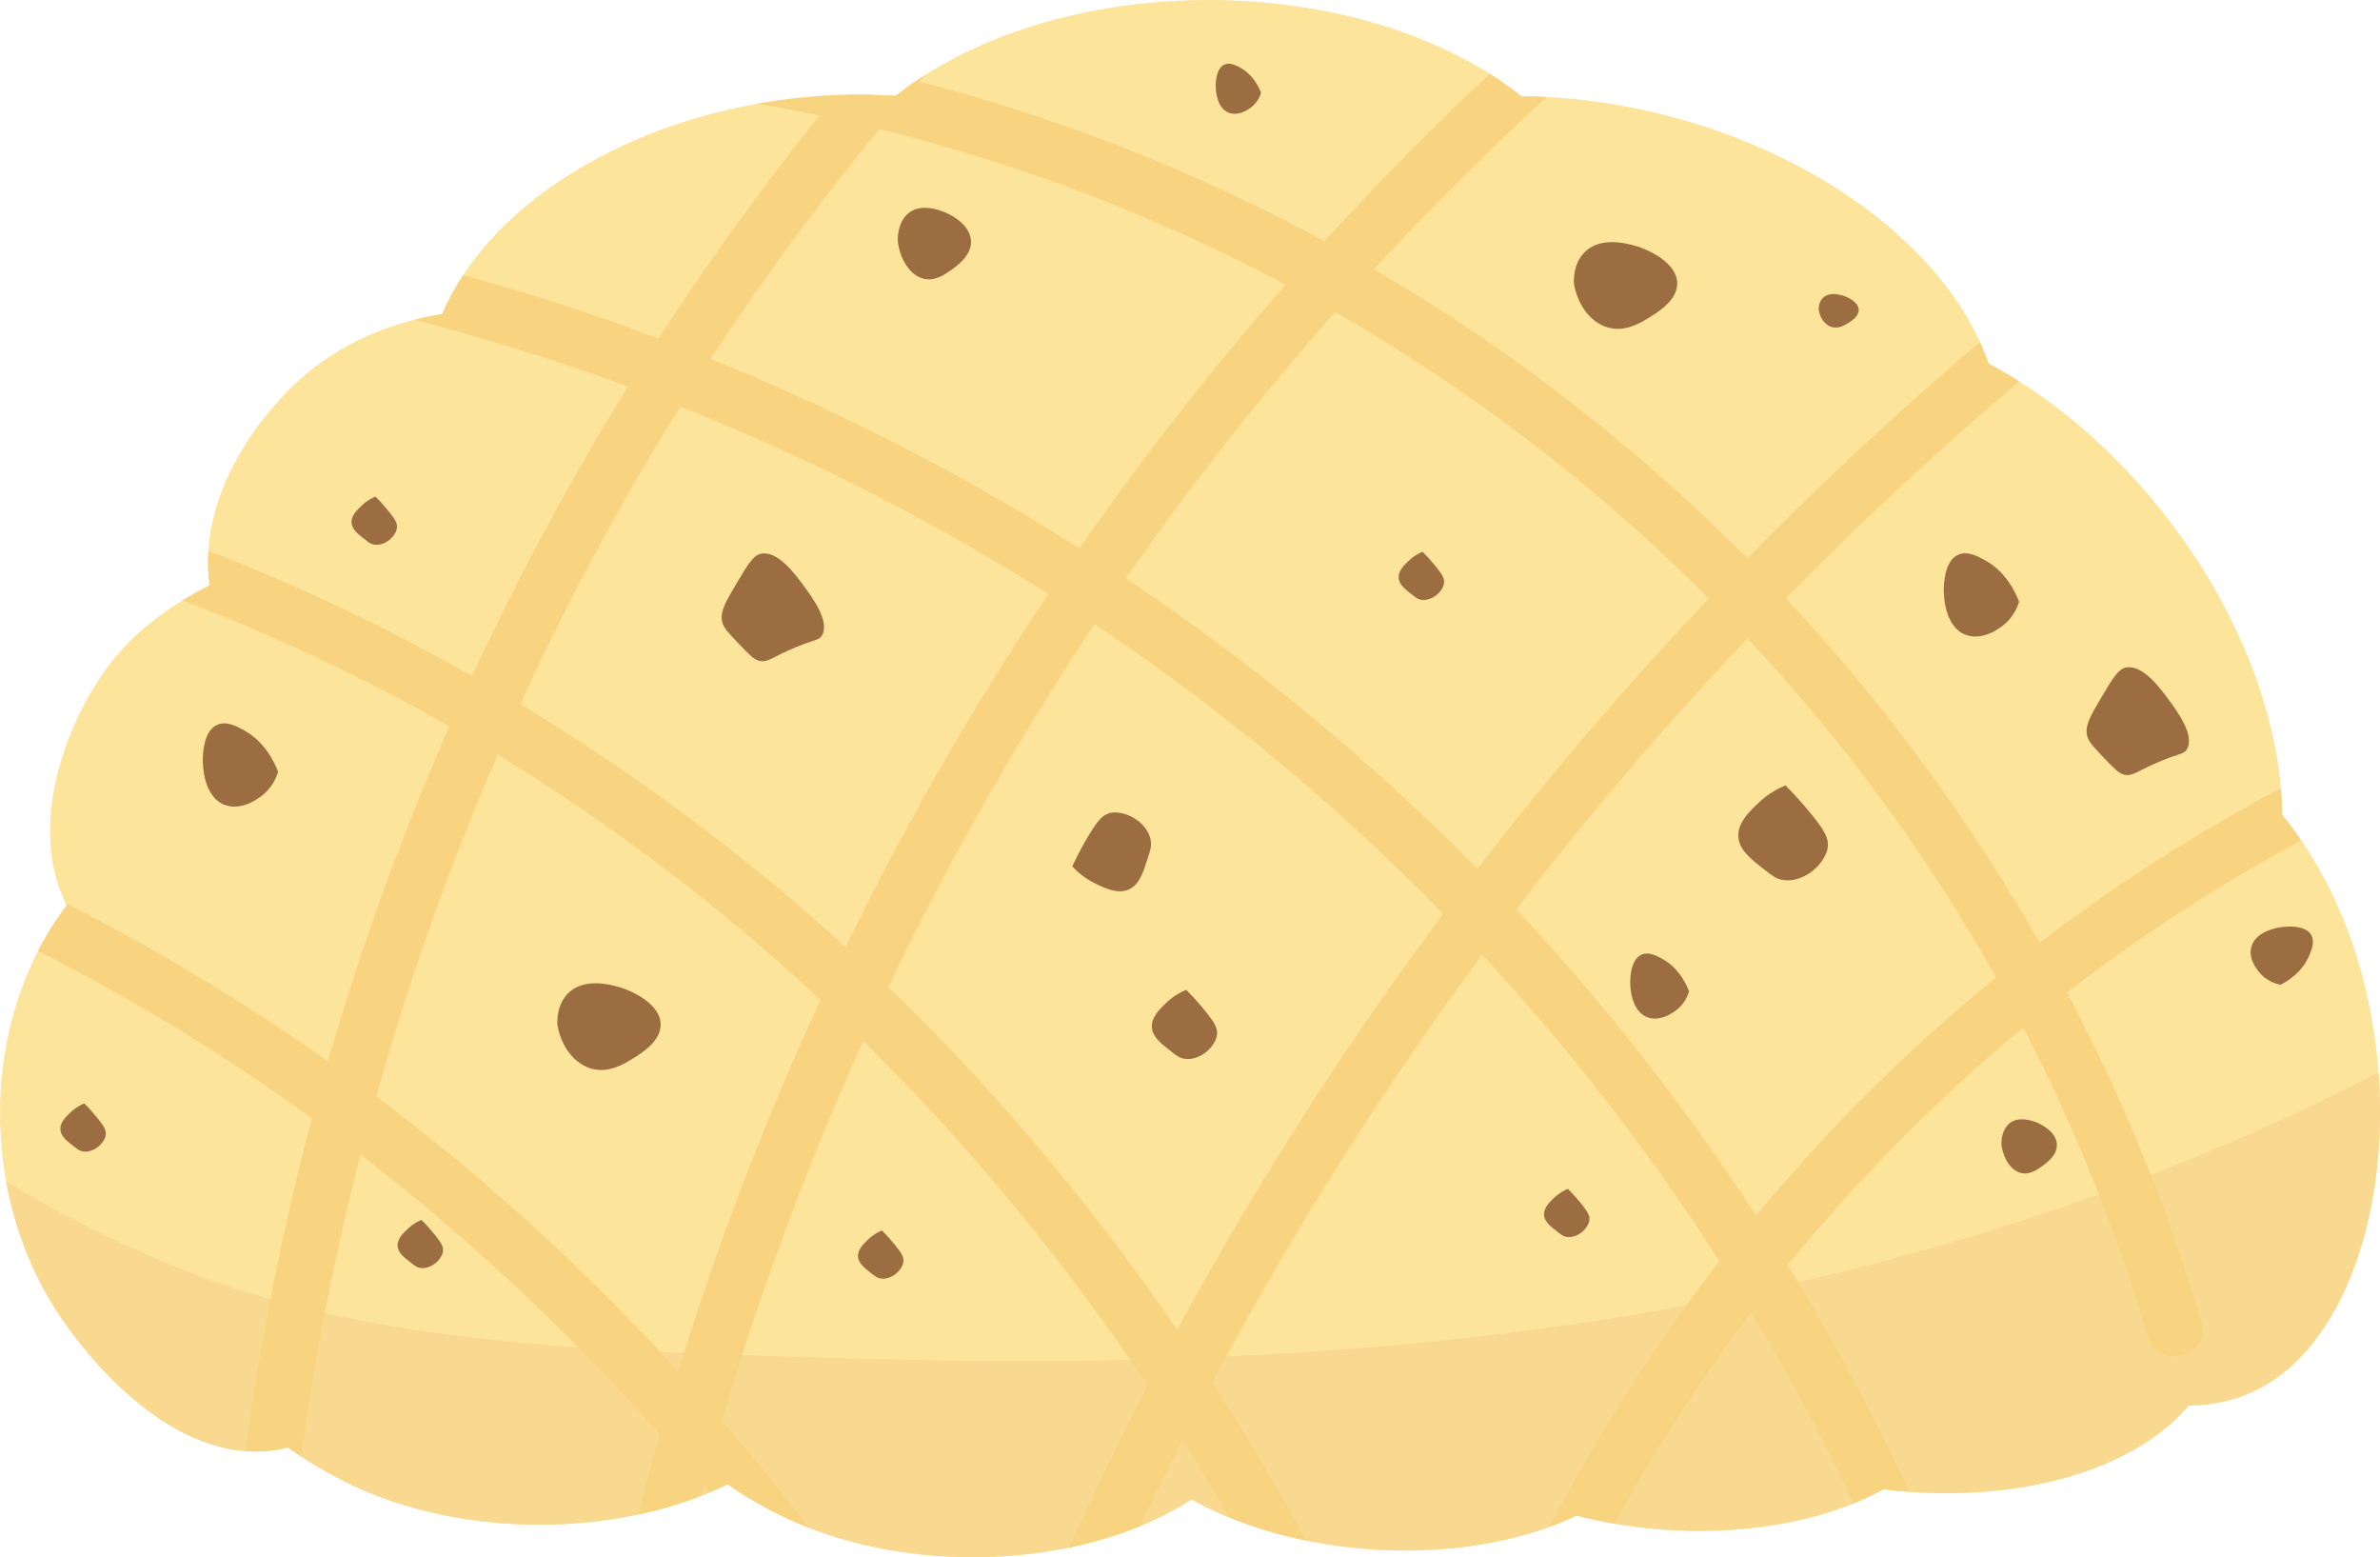 <?xml version="1.0" encoding="UTF-8"?><svg id="_レイヤー_2" xmlns="http://www.w3.org/2000/svg" xmlns:xlink="http://www.w3.org/1999/xlink" viewBox="0 0 384.362 251.406"><defs><style>.cls-1{fill:#f9d88f;}.cls-2{opacity:.8;}.cls-3{fill:#fde49b;}.cls-4{fill:#f9d480;}.cls-5{fill:#824f2b;}.cls-6{clip-path:url(#clippath);}</style><clipPath id="clippath"><path class="cls-3" d="M372.975,137.705c-1.322-2.094-2.798-4.155-4.402-6.162-.212-14.992-6.599-32.538-18.795-48.203-8.45-10.853-18.46-19.221-28.629-24.635-5.84-17.04-25.467-33.066-51.444-39.909-8.205-2.161-16.305-3.201-23.98-3.253-11.957-9.483-30.168-15.544-50.576-15.544-20.372,0-38.556,6.039-50.514,15.493-6.171-.417-12.648-.194-19.269.764-26.141,3.781-46.942,17.812-53.954,34.442-7.958,1.302-16.291,4.41-23.484,11.012-1.828,1.678-15.609,14.694-14.241,31.449.037.447.105.887.162,1.33-10.165,5.19-14.698,10.712-16.818,13.671-6.62,9.237-12.074,24.55-6.867,36.727.187.437.405.857.617,1.28-14.114,18.536-14.253,46.727-1.103,66.307,2.823,4.203,16.585,23.387,33.626,21.758,1.107-.106,2.158-.294,3.169-.566,3.876,2.743,7.96,5.091,12.127,6.895,18.52,8.017,42.464,7.156,58.877-.935,3.576,2.443,7.32,4.539,11.13,6.189,20.468,8.86,47.552,6.872,63.782-3.731,1.46.787,2.932,1.514,4.409,2.17,17.972,7.971,41.873,8.07,57.823.413,16.968,4.399,36.46,2.96,49.574-4.244,19.276,2.456,39.589-2.076,49.27-13.501,3.508-.045,6.864-.688,9.959-2.05,22.886-10.079,28.416-57.287,9.55-87.167Z"/></clipPath></defs><g id="_レイヤー_1-2"><path class="cls-3" d="M372.975,137.705c-1.322-2.094-2.798-4.155-4.402-6.162-.212-14.992-6.599-32.538-18.795-48.203-8.45-10.853-18.46-19.221-28.629-24.635-5.84-17.04-25.467-33.066-51.444-39.909-8.205-2.161-16.305-3.201-23.98-3.253-11.957-9.483-30.168-15.544-50.576-15.544-20.372,0-38.556,6.039-50.514,15.493-6.171-.417-12.648-.194-19.269.764-26.141,3.781-46.942,17.812-53.954,34.442-7.958,1.302-16.291,4.41-23.484,11.012-1.828,1.678-15.609,14.694-14.241,31.449.037.447.105.887.162,1.33-10.165,5.19-14.698,10.712-16.818,13.671-6.62,9.237-12.074,24.55-6.867,36.727.187.437.405.857.617,1.28-14.114,18.536-14.253,46.727-1.103,66.307,2.823,4.203,16.585,23.387,33.626,21.758,1.107-.106,2.158-.294,3.169-.566,3.876,2.743,7.96,5.091,12.127,6.895,18.52,8.017,42.464,7.156,58.877-.935,3.576,2.443,7.32,4.539,11.13,6.189,20.468,8.86,47.552,6.872,63.782-3.731,1.46.787,2.932,1.514,4.409,2.17,17.972,7.971,41.873,8.07,57.823.413,16.968,4.399,36.46,2.96,49.574-4.244,19.276,2.456,39.589-2.076,49.27-13.501,3.508-.045,6.864-.688,9.959-2.05,22.886-10.079,28.416-57.287,9.55-87.167Z"/><g class="cls-6"><path class="cls-1" d="M499.041,83.903c10.009,8.233-86.463,235.155-266.637,275.341-102.566,22.876-230.534-15.147-274.55-94.945-22.799-41.334-24.697-96.82-9.494-104.439,12.854-6.442,31.243,24.689,79.121,44.308,14.877,6.096,36.126,12.525,82.286,14.242,76.24,2.836,192.28,7.152,300.659-60.132,62.727-38.942,84.308-77.917,88.615-74.374Z"/><path class="cls-4" d="M326.368,49.681c-58.434,48.035-106.957,107.915-141.623,175.167-8.296,16.095-15.769,32.597-22.506,49.403-2.155,5.375,6.547,7.711,8.679,2.393,27.668-69.023,69.424-132.177,122.091-184.672,12.652-12.611,25.924-24.584,39.723-35.927,4.477-3.68-1.922-10.016-6.364-6.364h0Z"/><path class="cls-4" d="M377.256,122.733c-58.913,28.529-106.561,77.506-133.461,137.173-2.362,5.238,5.392,9.82,7.771,4.542,26.341-58.428,72.53-106.001,130.232-133.944,5.212-2.524.653-10.287-4.542-7.771h0Z"/><path class="cls-4" d="M250.206,3.184c-62.024,54.854-109.195,125.593-136.033,203.932-6.38,18.621-11.569,37.635-15.606,56.899-1.184,5.651,7.489,8.067,8.679,2.393,16.94-80.837,55.051-156.656,110.268-218.141,12.258-13.65,25.314-26.565,39.056-38.718,4.347-3.845-2.037-10.19-6.364-6.364h0Z"/><path class="cls-4" d="M158.199-10.813C100.538,49.253,60.625,125.122,44.263,206.806c-3.507,17.507-5.947,35.229-7.387,53.025-.467,5.773,8.535,5.743,9,0,6.354-78.491,34.056-154.545,80.25-218.391,11.71-16.185,24.605-31.48,38.437-45.89,4.012-4.179-2.343-10.552-6.364-6.364h0Z"/><path class="cls-4" d="M355.535,213.462c-26.049-88.118-93.464-160.055-179.755-191.765-17.681-6.498-35.977-11.273-54.582-14.218-5.666-.897-8.106,7.774-2.393,8.679,90.139,14.268,169.173,71.99,209.952,153.708,7.371,14.771,13.419,30.16,18.099,45.989,1.638,5.542,10.327,3.183,8.679-2.393h0Z"/><path class="cls-4" d="M316.592,259.972c-15.557-39.239-38.002-75.542-66.115-107.04-39.111-43.82-88.911-77.459-143.821-98.157-19.814-7.469-40.266-13.202-61.076-17.117-5.661-1.065-8.087,7.607-2.393,8.679,42.494,7.994,83.444,23.605,120.424,46.028,48.242,29.251,89.163,70.027,118.456,118.247,10.022,16.497,18.729,33.808,25.845,51.754,2.11,5.321,10.817,3.002,8.679-2.393h0Z"/><path class="cls-4" d="M233.894,298.716c-16.309-42.797-39.57-82.906-69.663-117.508C122.984,133.781,68.88,98.07,8.469,80.366c-21.869-6.409-44.421-10.421-67.145-12.084-5.778-.423-5.752,8.579,0,9,46.975,3.438,93.012,17.731,133.728,41.404,51.369,29.868,93.177,73.984,122.904,125.218,10.615,18.295,19.729,37.442,27.261,57.205,2.042,5.359,10.746,3.034,8.679-2.393h0Z"/><path class="cls-4" d="M169.907,309.259c-20.371-40.207-47.412-77.26-80.352-108.091C43.643,158.195-13.767,127.969-75.743,116.549c-22.625-4.169-45.665-5.962-68.66-5.23-5.777.184-5.803,9.185,0,9,47.857-1.522,95.952,7.982,139.522,27.909,53.786,24.6,99.792,64.098,134.361,111.9,12.288,16.992,23.179,34.969,32.655,53.673,2.618,5.168,10.386.617,7.771-4.542h0Z"/></g><g class="cls-2"><path class="cls-5" d="M132.741,102.592c-.478.791-1.046.606-4.088,1.846-4.001,1.632-4.592,2.594-6.066,2.242-.85-.203-1.666-1.058-3.297-2.769-1.602-1.68-2.403-2.52-2.637-3.429-.427-1.651.457-3.189,2.242-6.198,1.826-3.079,2.739-4.618,3.956-4.879,2.729-.585,5.533,3.24,7.121,5.407,1.225,1.671,4.095,5.586,2.769,7.78Z"/><path class="cls-5" d="M44.917,124.614c-.247.782-.844,2.292-2.275,3.561-.299.265-3.349,2.893-6.33,1.78-3.532-1.319-3.566-6.622-3.561-7.319.005-.647.039-4.646,2.374-5.637,1.48-.628,3.127.274,4.253.89,3.309,1.812,4.865,4.978,5.538,6.725Z"/><path class="cls-5" d="M106.696,165.438c-.01,2.705-3.099,4.603-4.528,5.481-1.412.868-3.758,2.309-6.434,1.668-2.882-.69-5.116-3.547-5.719-7.149-.036-.73-.067-3.218,1.668-5.005,2.5-2.575,6.563-1.527,7.864-1.192,2.686.693,7.161,2.934,7.149,6.196Z"/><path class="cls-5" d="M368.3,158.99c-.611-.123-1.8-.453-2.874-1.432-.225-.205-2.456-2.298-1.856-4.639.712-2.775,4.716-3.229,5.243-3.281.489-.048,3.514-.346,4.451,1.339.594,1.068.045,2.385-.33,3.285-1.102,2.646-3.369,4.078-4.635,4.727Z"/><path class="cls-5" d="M272.785,160.063c-.193.611-.659,1.791-1.778,2.783-.234.207-2.618,2.261-4.947,1.391-2.76-1.031-2.788-5.176-2.783-5.72.004-.505.03-3.632,1.855-4.406,1.157-.491,2.444.214,3.324.696,2.586,1.416,3.802,3.891,4.329,5.256Z"/><path class="cls-5" d="M326.079,97.157c-.247.782-.844,2.292-2.275,3.561-.299.265-3.349,2.893-6.33,1.78-3.532-1.319-3.566-6.622-3.561-7.319.005-.647.039-4.646,2.374-5.637,1.48-.628,3.127.274,4.253.89,3.309,1.812,4.865,4.978,5.538,6.725Z"/><path class="cls-5" d="M353.171,120.972c-.478.791-1.046.606-4.088,1.846-4.001,1.632-4.592,2.594-6.066,2.242-.85-.203-1.666-1.058-3.297-2.769-1.602-1.68-2.403-2.52-2.637-3.429-.427-1.651.457-3.189,2.242-6.198,1.826-3.079,2.739-4.618,3.956-4.879,2.729-.585,5.533,3.24,7.121,5.407,1.225,1.671,4.095,5.586,2.769,7.78Z"/><path class="cls-5" d="M156.817,39.071c-.007,2.231-2.196,3.796-3.208,4.52-1.0.715-2.663,1.904-4.559,1.375-2.042-.569-3.625-2.925-4.053-5.895-.025-.602-.048-2.653,1.182-4.127,1.772-2.123,4.651-1.259,5.573-.982,1.903.571,5.075,2.419,5.066,5.109Z"/><path class="cls-5" d="M270.868,45.783c-.01,2.705-3.099,4.603-4.528,5.481-1.412.868-3.758,2.309-6.434,1.668-2.881-.69-5.116-3.547-5.719-7.149-.036-.73-.067-3.218,1.668-5.005,2.5-2.575,6.563-1.527,7.864-1.191,2.686.693,7.161,2.934,7.149,6.196Z"/><path class="cls-5" d="M300.173,50.061c-.004,1.047-1.199,1.781-1.752,2.121-.546.336-1.454.894-2.49.645-1.115-.267-1.98-1.373-2.213-2.767-.014-.283-.026-1.245.646-1.937.968-.996,2.54-.591,3.043-.461,1.039.268,2.771,1.135,2.767,2.398Z"/><path class="cls-5" d="M203.658,14.996c-.148.471-.508,1.379-1.369,2.143-.18.16-2.016,1.741-3.81,1.072-2.126-.794-2.147-3.986-2.143-4.405.003-.389.023-2.797,1.429-3.393.891-.378,1.882.165,2.56.536,1.992,1.09,2.928,2.997,3.334,4.048Z"/><path class="cls-5" d="M64.111,85.191c-.043.463-.239.787-.386,1.029-.682,1.124-2.163,1.99-3.473,1.672-.424-.103-.711-.326-1.286-.772-1.138-.883-2.102-1.631-2.187-2.701-.091-1.158.895-2.093,1.672-2.83.81-.768,1.643-1.189,2.187-1.415.936.943,1.661,1.791,2.187,2.444,1.048,1.303,1.349,1.895,1.286,2.573Z"/><path class="cls-5" d="M295.187,136.676c-.085.913-.472,1.551-.76,2.027-1.343,2.215-4.261,3.92-6.842,3.294-.836-.203-1.402-.642-2.534-1.52-2.242-1.74-4.142-3.214-4.308-5.321-.18-2.281,1.762-4.122,3.294-5.575,1.596-1.514,3.236-2.342,4.308-2.787,1.843,1.857,3.273,3.527,4.308,4.815,2.064,2.567,2.658,3.732,2.534,5.068Z"/><path class="cls-5" d="M233.213,94.096c-.043.463-.239.787-.386,1.029-.682,1.124-2.163,1.99-3.473,1.672-.424-.103-.711-.326-1.286-.772-1.138-.883-2.102-1.631-2.187-2.701-.091-1.158.895-2.093,1.672-2.83.81-.768,1.643-1.189,2.187-1.415.936.943,1.661,1.791,2.187,2.444,1.048,1.303,1.349,1.895,1.286,2.573Z"/><path class="cls-5" d="M196.55,167.001c-.062.665-.344,1.13-.554,1.477-.979,1.614-3.105,2.857-4.986,2.401-.609-.148-1.021-.468-1.846-1.108-1.634-1.268-3.018-2.342-3.139-3.878-.131-1.662,1.284-3.004,2.401-4.063,1.163-1.103,2.358-1.707,3.139-2.031,1.343,1.353,2.385,2.571,3.139,3.509,1.504,1.871,1.937,2.72,1.846,3.693Z"/><path class="cls-5" d="M256.685,196.953c-.043.463-.239.787-.386,1.029-.682,1.124-2.163,1.99-3.473,1.672-.424-.103-.711-.326-1.286-.772-1.138-.883-2.102-1.631-2.187-2.701-.091-1.158.895-2.093,1.672-2.83.81-.768,1.643-1.189,2.187-1.415.936.943,1.661,1.791,2.187,2.444,1.048,1.303,1.349,1.895,1.286,2.573Z"/><path class="cls-5" d="M179.211,131.274c.775-.206,1.416-.081,1.894.012,2.224.433,4.504,2.313,4.77,4.621.086.747-.104,1.344-.483,2.539-.751,2.365-1.387,4.37-3.067,5.143-1.818.837-3.916-.202-5.571-1.021-1.725-.853-2.9-1.949-3.589-2.694.968-2.074,1.907-3.752,2.651-4.99,1.484-2.47,2.261-3.309,3.395-3.61Z"/><path class="cls-5" d="M145.901,203.673c-.043.463-.239.787-.386,1.029-.682,1.124-2.163,1.99-3.473,1.672-.424-.103-.711-.326-1.286-.772-1.138-.883-2.102-1.631-2.187-2.701-.091-1.158.895-2.093,1.672-2.83.81-.768,1.643-1.189,2.187-1.415.936.943,1.661,1.791,2.187,2.444,1.048,1.303,1.349,1.895,1.286,2.573Z"/><path class="cls-5" d="M71.542,201.964c-.043.463-.239.787-.386,1.029-.682,1.124-2.163,1.99-3.473,1.672-.424-.103-.711-.326-1.286-.772-1.138-.883-2.102-1.631-2.187-2.701-.091-1.158.895-2.093,1.672-2.83.81-.768,1.643-1.189,2.187-1.415.936.943,1.661,1.791,2.187,2.444,1.048,1.303,1.349,1.895,1.286,2.573Z"/><path class="cls-5" d="M332.181,184.885c-.005,1.688-1.663,2.873-2.429,3.421-.757.541-2.016,1.441-3.451,1.041-1.546-.431-2.744-2.214-3.068-4.462-.019-.456-.036-2.008.895-3.124,1.341-1.607,3.52-.953,4.218-.744,1.441.432,3.841,1.831,3.835,3.868Z"/><path class="cls-5" d="M17.084,183.161c-.043.463-.239.787-.386,1.029-.682,1.124-2.163,1.99-3.473,1.672-.424-.103-.711-.326-1.286-.772-1.138-.883-2.102-1.631-2.187-2.701-.091-1.158.895-2.093,1.672-2.83.81-.768,1.643-1.189,2.187-1.415.936.943,1.661,1.791,2.187,2.444,1.048,1.303,1.349,1.895,1.286,2.573Z"/></g></g></svg>